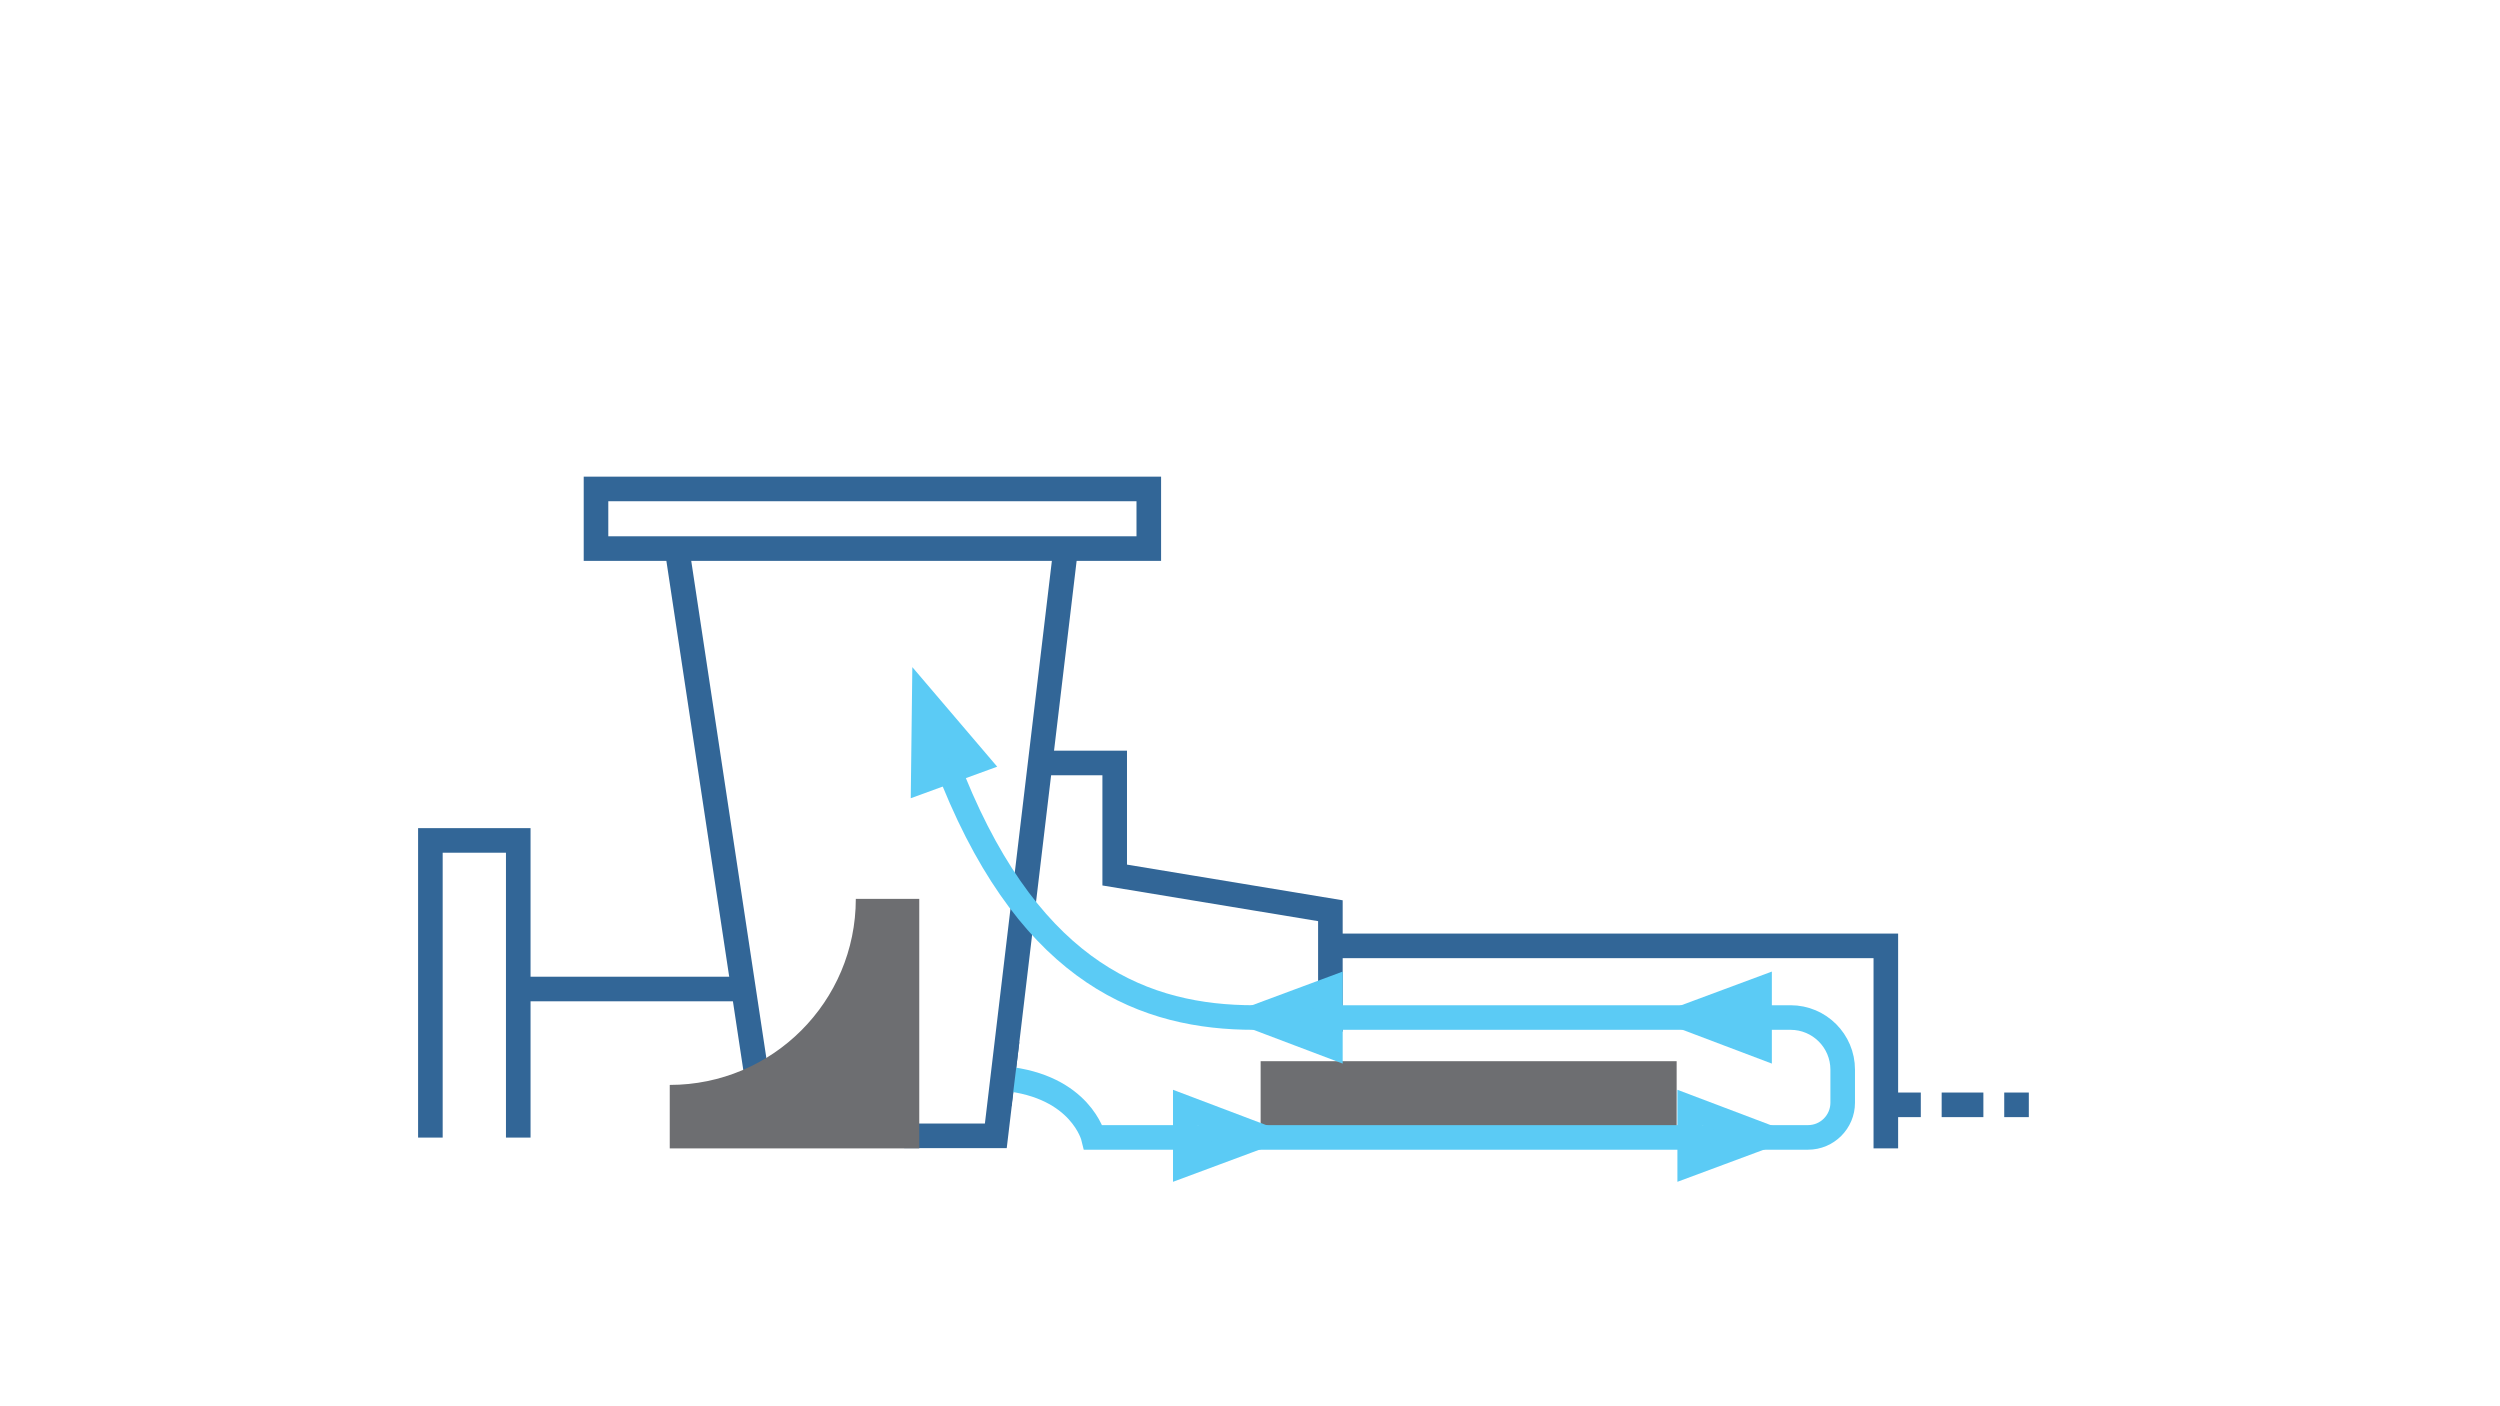<?xml version="1.0" encoding="UTF-8"?> <svg xmlns="http://www.w3.org/2000/svg" id="Layer_1" version="1.1" viewBox="0 0 1920 1080"><defs><style> .st0 { fill: #326697; } .st1 { fill: #6d6e71; } .st2, .st3 { stroke: #5bcbf5; } .st2, .st3, .st4, .st5, .st6, .st7 { stroke-miterlimit: 10; } .st2, .st3, .st5, .st6 { stroke-width: 18.884px; } .st2, .st4, .st5, .st7 { fill: none; } .st3 { fill: #5bcbf5; } .st4, .st5, .st6, .st7 { stroke: #326697; } .st4, .st7 { stroke-width: 18.884px; } .st6 { fill: #fff; } .st7 { stroke-dasharray: 32.036 16.018; } </style></defs><polyline class="st5" points="330.533 873.666 330.533 645.446 398.018 645.446 398.018 873.666"></polyline><line class="st6" x1="573.477" y1="759.556" x2="401.699" y2="759.556"></line><line class="st6" x1="582.066" y1="832.766" x2="519.898" y2="421.316"></line><polyline class="st5" points="818.466 421.316 764.785 872.336 694.438 872.336"></polyline><path class="st1" d="M657.262,690.321c0,78.919-63.978,142.896-142.896,142.896v48.731h191.626v-191.627h-48.73Z"></path><rect class="st5" x="457.731" y="375.508" width="424.538" height="45.808"></rect><polyline class="st5" points="798.871 585.951 856.093 585.951 856.093 672.031 1021.737 699.433 1021.737 792.275"></polyline><polyline class="st5" points="1448.32 881.948 1448.32 726.427 1027.463 726.427"></polyline><g><line class="st4" x1="1456.295" y1="848.512" x2="1475.179" y2="848.512"></line><line class="st7" x1="1491.197" y1="848.512" x2="1531.242" y2="848.512"></line><line class="st4" x1="1539.252" y1="848.512" x2="1558.135" y2="848.512"></line></g><rect class="st1" x="968.167" y="814.999" width="319.498" height="57.337"></rect><path class="st2" d="M771.451,828.34c58.743,5.805,68.283,45.194,68.283,45.194h548.806c14.719,0,26.652-11.932,26.652-26.652v-25.388c0-22.108-17.922-40.03-40.03-40.03,0,0-329.565,0-412.034,0s-169.797-32.299-230.788-181.978"></path><polygon class="st2" points="1293.481 781.266 1351.345 759.753 1351.345 803.174 1293.481 781.266"></polygon><polygon class="st2" points="963.873 781.266 1021.737 759.753 1021.737 803.174 963.873 781.266"></polygon><polygon class="st2" points="968.167 872.534 910.304 894.047 910.304 850.626 968.167 872.534"></polygon><polygon class="st2" points="1355.553 872.534 1297.689 894.047 1297.689 850.626 1355.553 872.534"></polygon><polygon class="st3" points="709.81 537.618 749.853 584.602 709.063 599.486 709.81 537.618"></polygon><polygon class="st0" points="782.866 800.431 776.818 849.661 765.087 841.691 773.299 800.799 782.866 800.431"></polygon></svg> 
